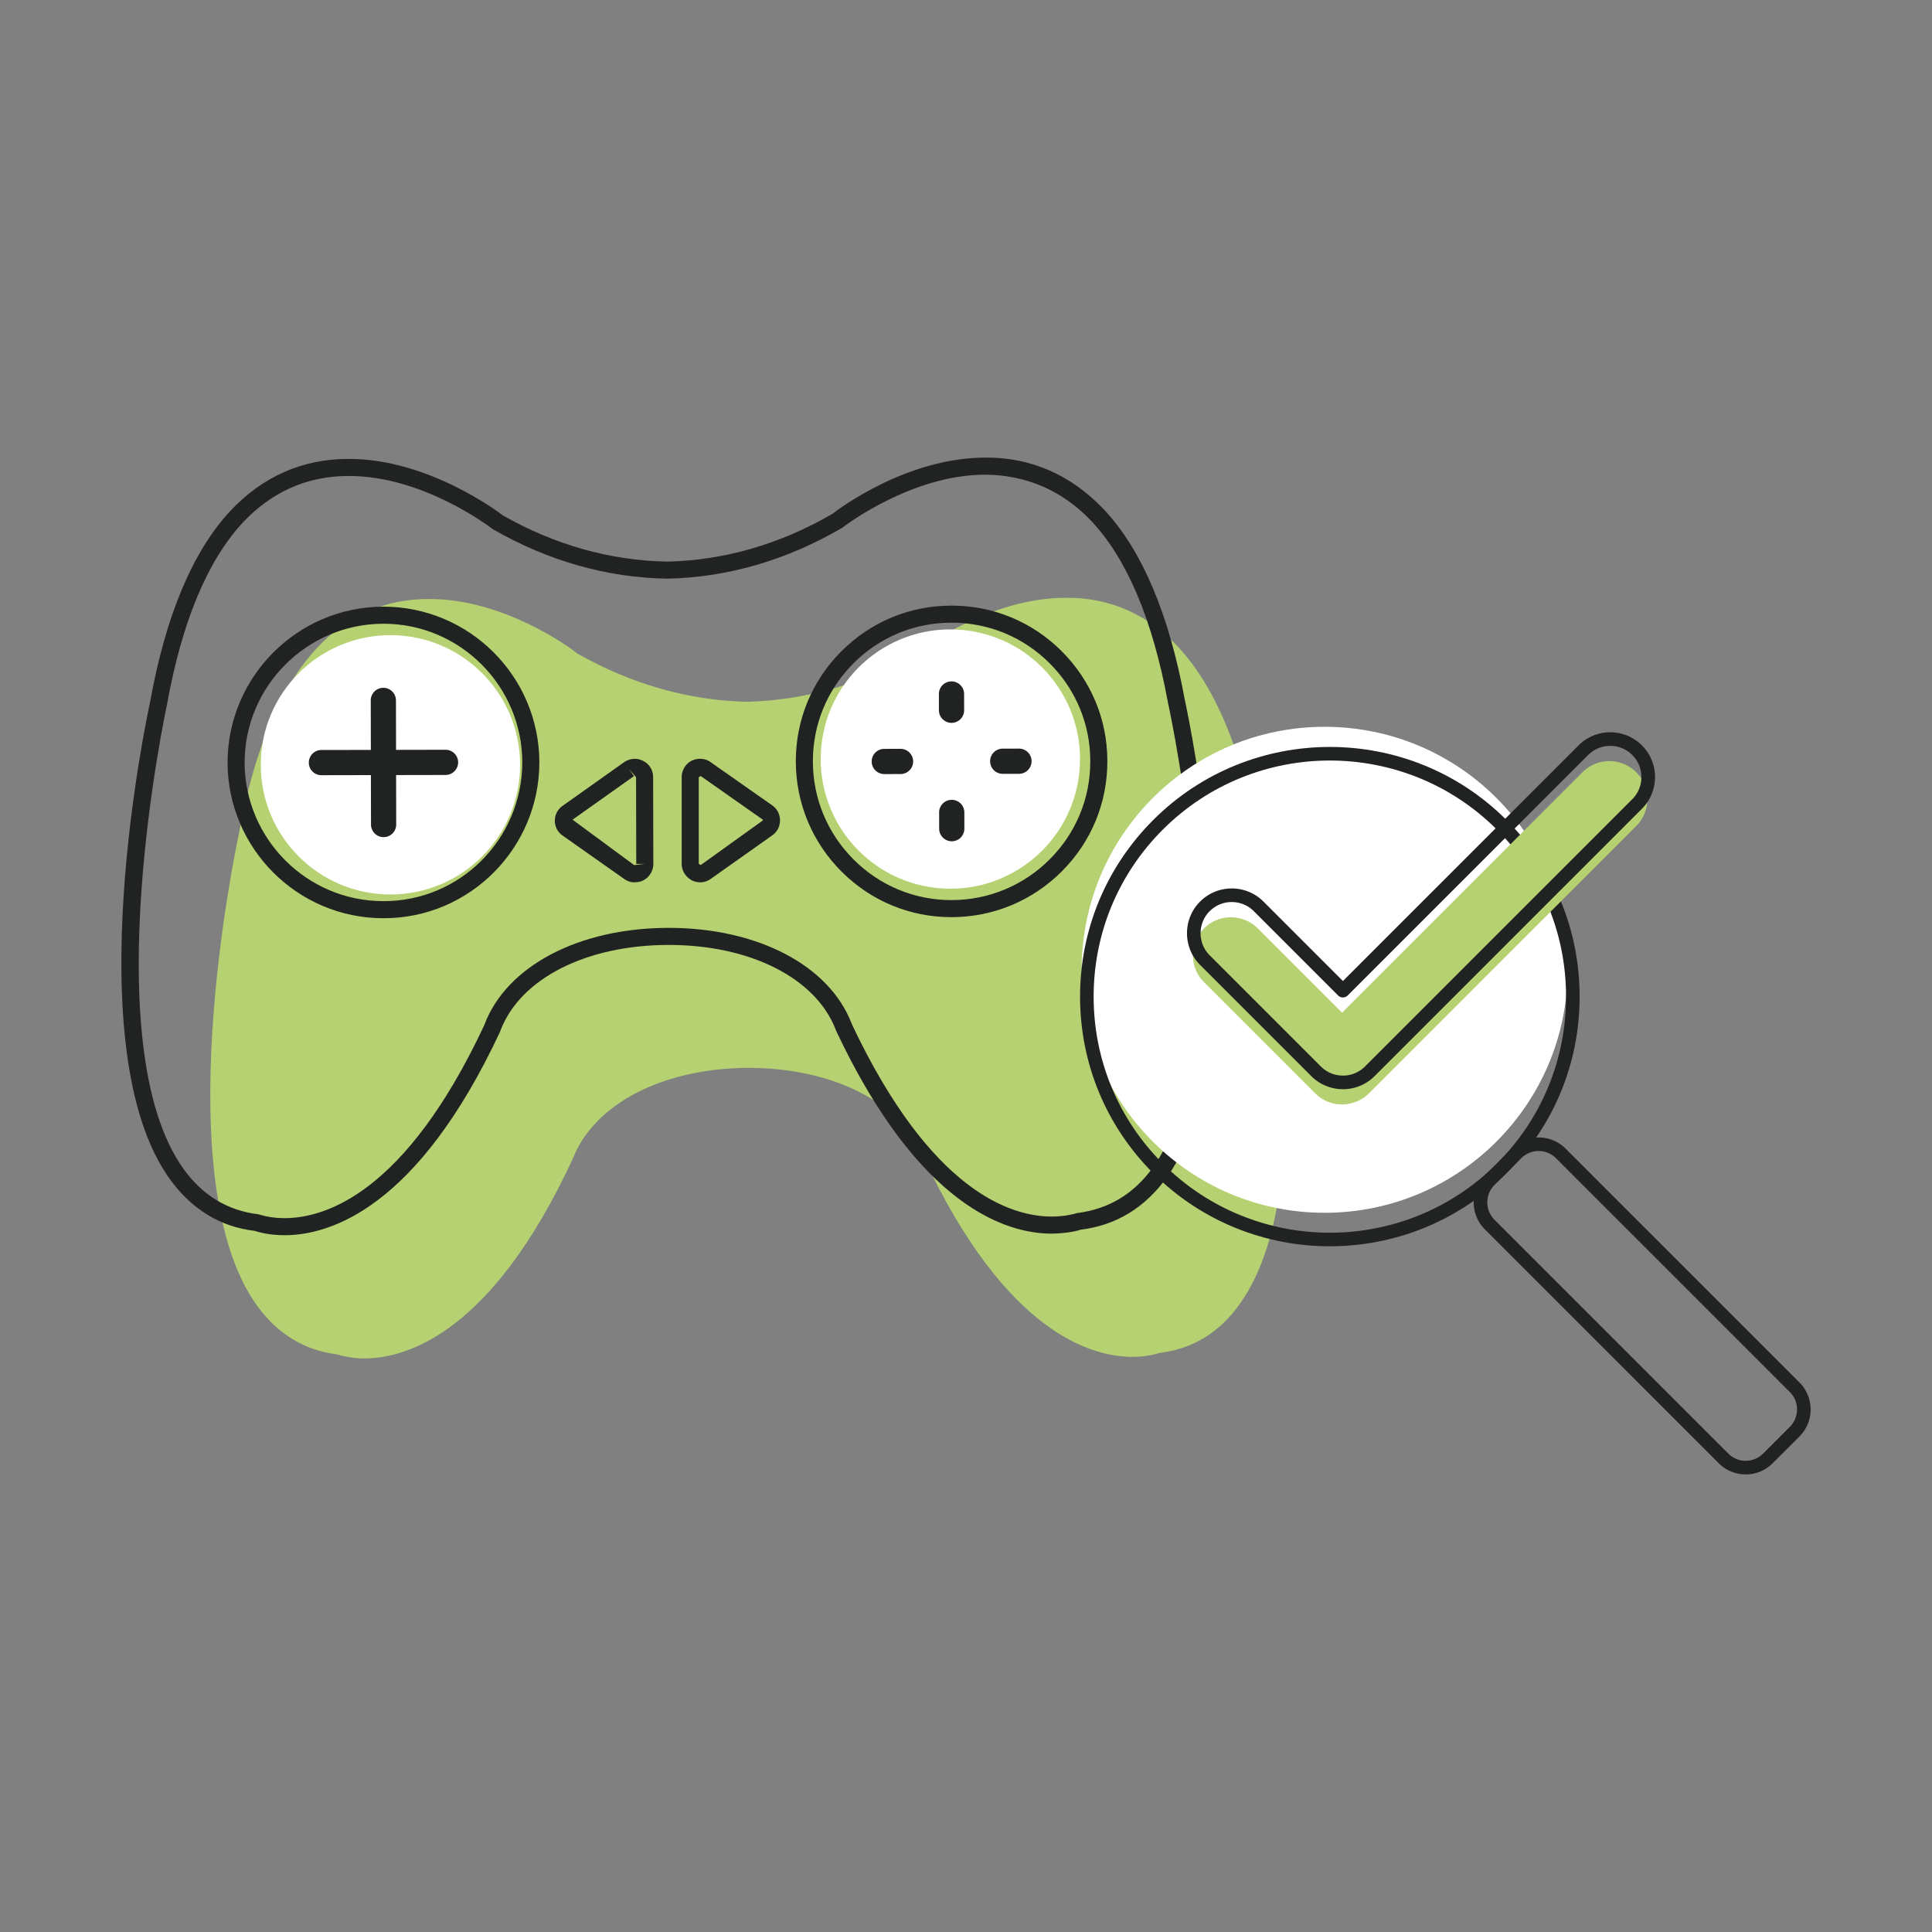 <svg xmlns="http://www.w3.org/2000/svg" viewBox="0 0 800 800" style="enable-background:new 0 0 800 800" xml:space="preserve"><rect x="0" y="0" width="800" height="800" fill="#808080" stroke="none"/><path style="fill-rule:evenodd;clip-rule:evenodd;fill:#b5d171" d="M513.383 539.906c-8.311 11.801-19.446 18.616-33.076 20.277-1.662.499-5.652 1.663-11.302 1.663-17.785 0-52.689-10.638-86.263-81.942-.166-.166-.166-.166-.166-.333-8.809-22.771-37.397-37.397-72.8-37.397-35.403.166-63.824 14.959-72.634 37.73 0 .166 0 .166-.166.332-33.242 71.471-68.146 82.108-85.931 82.275-5.652 0-9.641-1.164-11.302-1.662-13.629-1.663-24.765-8.477-33.242-20.112-37.73-52.024-9.141-188.151-7.646-195.131 6.316-34.904 17.12-60.833 32.245-77.122 12.632-13.629 28.256-20.444 46.373-20.444 30.915-.166 58.339 19.946 61.664 22.604 22.273 12.632 46.041 19.446 70.308 19.945 24.432-.664 48.034-7.48 70.307-20.277 3.324-2.66 30.749-22.772 61.498-22.772 18.116-.165 33.74 6.649 46.539 20.278 15.125 16.288 26.095 42.051 32.577 76.956 1.494 6.981 30.581 142.942-6.983 195.132z"/><circle style="fill-rule:evenodd;clip-rule:evenodd;fill:#fff" cx="161.669" cy="316.694" r="53.689"/><circle style="fill-rule:evenodd;clip-rule:evenodd;fill:#fff" cx="393.527" cy="314.301" r="53.689"/><path style="fill:#212222" d="M117.827 511.475c-6.293 0-10.765-1.265-12.393-1.808-13.975-1.587-26-8.823-35.054-21.35-39.056-54.029-9.458-192.031-8.179-197.878 6.385-35.435 17.518-61.983 33.076-78.779 13.442-14.362 29.929-21.635 49.02-21.635h.248c33.02 0 62.305 22.348 63.538 23.3 21.428 12.246 44.512 18.801 68.194 19.224 23.645-.524 46.729-7.186 68.46-19.804 2.714-2.144 30.886-23.263 63.281-23.263 18.677-.179 35.523 7.117 49.112 21.506 15.659 16.671 26.911 43.15 33.453 78.696 1.26 5.759 30.959 144.318-7.443 197.86l-.009.009c-9.099 12.6-21.087 19.873-35.633 21.621-.948.391-5.465 1.55-11.997 1.647-18.695 0-54.908-11.018-89.253-83.931l-.405-1.044c-8.446-21.041-35.385-34.571-68.902-34.571h-.396c-33.618.106-60.622 13.732-69.049 34.778l-.432 1.155c-34.274 73.318-70.625 84.267-89.237 84.267zm26.708-314.383h-.23c-17.067 0-31.824 6.523-43.858 19.385-14.61 15.774-25.154 41.126-31.318 75.342-.331 1.532-30.242 140.863 6.974 192.358 7.848 10.861 18.235 17.127 30.858 18.626 2.006.593 5.612 1.605 10.866 1.605 16.883 0 49.995-10.346 82.509-79.501l.322-.782c9.2-24.133 38.982-39.801 75.867-39.916h.405c36.728 0 66.409 15.507 75.692 39.58l.294.69c32.597 68.851 65.627 79.275 82.601 79.275 5.042-.018 9.118-1.003 10.443-1.444 13.193-1.656 23.535-7.958 31.438-18.888 36.59-51.012 7.508-186.598 6.256-192.344-6.311-34.308-16.956-59.587-31.668-75.246-12.181-12.899-27.27-19.132-43.95-19.284-30.573 0-58.202 21.143-59.361 22.044-23.167 13.488-47.391 20.471-72.389 21.023-25.025-.442-49.241-7.314-72.122-20.43-1.555-1.158-28.982-22.093-59.629-22.093z"/><path style="fill:#212222" d="M158.741 380.212c-35.477 0-64.394-28.839-64.513-64.38 0-35.523 28.88-64.509 64.385-64.624h.202c35.486 0 64.403 28.839 64.523 64.38v.014c0 35.624-28.889 64.61-64.394 64.61h-.203zm.074-121.937h-.184c-31.613.106-57.337 25.918-57.337 57.544.101 31.645 25.862 57.328 57.457 57.328h.184c31.613 0 57.328-25.807 57.337-57.535-.102-31.655-25.863-57.337-57.457-57.337zM393.932 379.775c-17.122 0-33.232-6.675-45.404-18.81-12.2-12.168-18.944-28.351-18.999-45.57-.055-17.214 6.624-33.434 18.815-45.666 12.181-12.223 28.365-18.953 45.57-18.953h.212c17.131 0 33.269 6.68 45.45 18.824 12.218 12.177 18.953 28.36 18.953 45.556.055 17.2-6.625 33.402-18.815 45.616-12.163 12.2-28.356 18.948-45.57 19.003h-.212zm.174-121.933h-.184c-15.319 0-29.727 5.994-40.574 16.878-10.857 10.889-16.8 25.329-16.754 40.652.046 15.337 6.054 29.75 16.929 40.592 10.829 10.801 25.172 16.745 40.408 16.745h.193c15.328-.046 29.745-6.058 40.592-16.929 10.847-10.875 16.791-25.292 16.745-40.597v-.014c0-15.314-5.989-29.717-16.874-40.565-10.846-10.814-25.217-16.762-40.481-16.762z"/><path style="fill-rule:evenodd;clip-rule:evenodd;fill:#212222" d="m184.494 320.895-51.387.103a5.217 5.217 0 0 1-5.229-5.208 5.212 5.212 0 0 1 5.208-5.229l51.387-.103a5.217 5.217 0 0 1 5.229 5.208 5.217 5.217 0 0 1-5.208 5.229z"/><path style="fill-rule:evenodd;clip-rule:evenodd;fill:#212222" d="M158.852 346.64a5.222 5.222 0 0 1-5.229-5.208l-.103-51.396c-.006-2.879 2.329-5.223 5.208-5.229s5.223 2.329 5.229 5.208l.103 51.396a5.222 5.222 0 0 1-5.208 5.229zM394.018 299.322a5.217 5.217 0 0 1-5.229-5.208l-.013-6.732a5.212 5.212 0 0 1 5.208-5.229 5.217 5.217 0 0 1 5.229 5.208l.013 6.732a5.222 5.222 0 0 1-5.208 5.229zM394.116 348.352a5.212 5.212 0 0 1-5.229-5.208l-.013-6.723a5.212 5.212 0 0 1 5.208-5.229 5.217 5.217 0 0 1 5.229 5.208l.013 6.723a5.217 5.217 0 0 1-5.208 5.229zM421.946 320.419l-6.732.013a5.217 5.217 0 0 1-5.229-5.208 5.212 5.212 0 0 1 5.208-5.229l6.732-.013a5.217 5.217 0 0 1 5.229 5.208 5.222 5.222 0 0 1-5.208 5.229zM372.907 320.518l-6.732.013a5.222 5.222 0 0 1-5.229-5.208 5.217 5.217 0 0 1 5.208-5.229l6.732-.013a5.217 5.217 0 1 1 .021 10.437z"/><path style="fill:#212222" d="M289.958 365.349a7.913 7.913 0 0 1-3.45-.8c-2.668-1.495-4.232-4.067-4.232-6.799v-35.928c0-2.806 1.564-5.46 3.984-6.758 2.641-1.325 5.741-1.095 7.958.501l25.568 17.936c2.024 1.417 3.193 3.68 3.193 6.201 0 2.521-1.168 4.78-3.202 6.201l-25.485 18.033a7.374 7.374 0 0 1-4.334 1.413zm-.58-7.622.828.442 25.706-18.465c0-.285-.101-.354-.184-.409l-25.605-17.964-.782.492v35.928l.037-.024zM262.421 365.34c-1.15 0-2.512-.428-3.818-1.293l-25.586-18.019c-2.07-1.435-3.275-3.699-3.275-6.192 0-2.484 1.196-4.743 3.285-6.201l25.402-18.028c2.512-1.684 5.557-1.84 8.014-.451 2.401 1.191 4.002 3.768 4.002 6.634l.083 35.923c0 2.871-1.628 5.543-4.149 6.804-1.233.704-2.567.796-3.45.796a4.719 4.719 0 0 1-.508.027zm-1.951-46.853 2.042 2.88-25.421 18.047 25.494 18.801 4.407-.501-3.533.009-.083-35.923-2.906-3.313z"/><circle style="fill:#fff" cx="548.497" cy="401.569" r="100.618"/><path style="fill:#212222" d="M550.662 516.06c-26.484 0-52.975-10.079-73.139-30.243-19.537-19.537-30.293-45.513-30.293-73.139 0-27.626 10.756-53.603 30.293-73.139 40.329-40.329 105.95-40.329 146.272 0 19.537 19.537 30.293 45.513 30.293 73.139 0 27.626-10.756 53.603-30.293 73.139-20.164 20.164-46.648 30.243-73.139 30.243h.006zm0-201.144c-25.045 0-50.09 9.536-69.161 28.6-18.472 18.472-28.649 43.037-28.649 69.161 0 26.124 10.177 50.69 28.649 69.161 38.135 38.135 100.187 38.135 138.316 0 18.472-18.472 28.649-43.037 28.649-69.161s-10.177-50.683-28.649-69.161c-19.064-19.064-44.116-28.6-69.161-28.6h.006z"/><path style="fill:#212222" d="M722.853 610.513a15.7 15.7 0 0 1-11.172-4.627l-96.837-96.837c-6.164-6.164-6.164-16.187 0-22.344l11.087-11.087c6.164-6.164 16.187-6.164 22.351 0l96.837 96.837c6.164 6.164 6.164 16.187 0 22.351l-11.087 11.087a15.702 15.702 0 0 1-11.172 4.627l-.007-.007zm-85.743-133.9c-2.61 0-5.212.994-7.194 2.976l-11.087 11.087c-3.964 3.971-3.964 10.424 0 14.388l96.837 96.837a10.135 10.135 0 0 0 7.194 2.983c2.715 0 5.276-1.058 7.194-2.983l11.087-11.087c3.964-3.971 3.964-10.424 0-14.388l-96.837-96.837a10.15 10.15 0 0 0-7.194-2.976zm106.02 116.19z"/><path style="fill:#b5d171" d="M555.719 457.33a15.732 15.732 0 0 1-11.13-4.613l-46.028-46.028c-6.143-6.143-6.143-16.109 0-22.259 6.143-6.143 16.109-6.143 22.259 0l34.898 34.898 99.56-99.56c6.143-6.143 16.109-6.143 22.259 0 6.143 6.143 6.143 16.109 0 22.259L566.855 452.71a15.75 15.75 0 0 1-11.13 4.613l-.006.007z"/><path style="fill:#212222" d="M556.078 451.01a18.461 18.461 0 0 1-13.119-5.431l-46.028-46.028c-7.229-7.236-7.229-19.001 0-26.237 7.236-7.229 19.001-7.236 26.237 0l32.909 32.909 97.571-97.571a18.42 18.42 0 0 1 13.118-5.431 18.45 18.45 0 0 1 13.119 5.431c7.236 7.236 7.236 19.001 0 26.237l-110.681 110.69a18.421 18.421 0 0 1-13.119 5.431h-.007zm-46.027-77.498a12.896 12.896 0 0 0-9.141 3.78c-5.036 5.036-5.036 13.238 0 18.281l46.028 46.028a12.854 12.854 0 0 0 9.141 3.787c3.449 0 6.7-1.347 9.141-3.787l110.682-110.682c5.036-5.036 5.036-13.238 0-18.281a12.842 12.842 0 0 0-9.141-3.787c-3.456 0-6.7 1.347-9.141 3.787l-99.56 99.56a2.807 2.807 0 0 1-3.978 0L519.184 377.3a12.896 12.896 0 0 0-9.141-3.78l.008-.008z"/></svg>